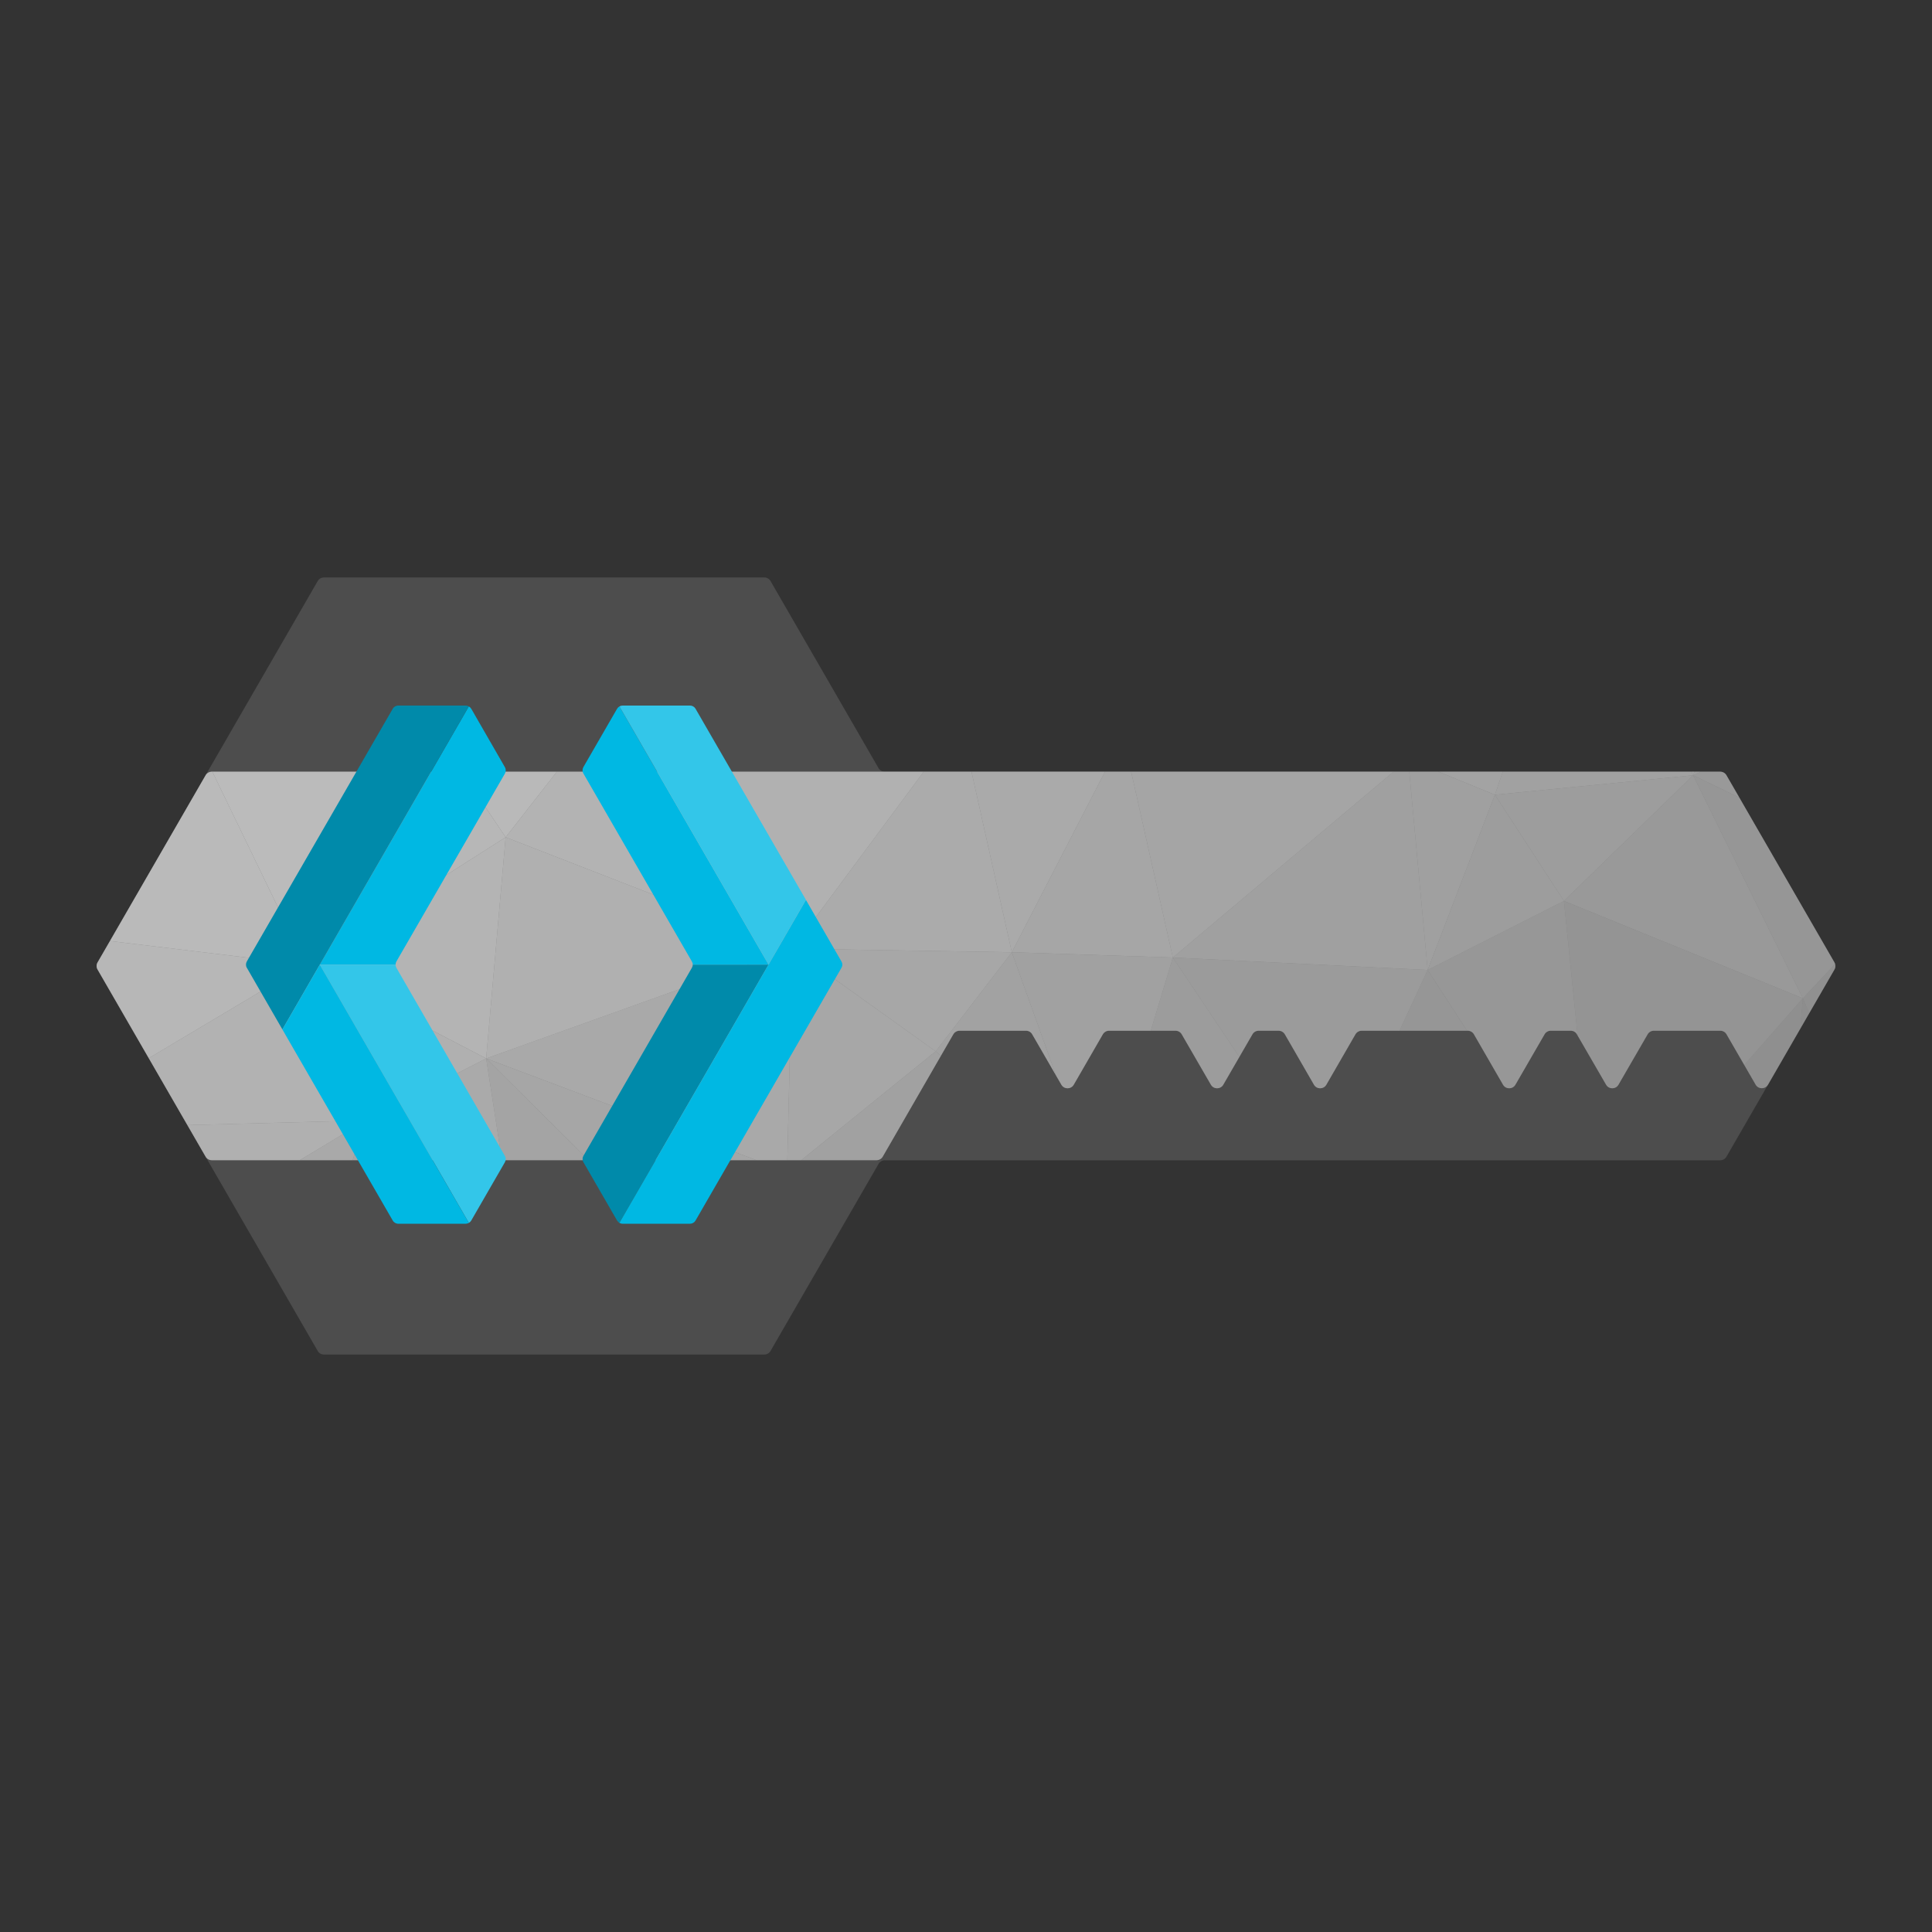 <?xml version="1.0" encoding="UTF-8" standalone="no"?>
<!DOCTYPE svg PUBLIC "-//W3C//DTD SVG 1.1//EN" "http://www.w3.org/Graphics/SVG/1.1/DTD/svg11.dtd">
<svg width="100%" height="100%" viewBox="0 0 400 400" version="1.1" xmlns="http://www.w3.org/2000/svg" xmlns:xlink="http://www.w3.org/1999/xlink" xml:space="preserve" xmlns:serif="http://www.serif.com/" style="fill-rule:evenodd;clip-rule:evenodd;stroke-linejoin:round;stroke-miterlimit:2;">
    <rect x="0" y="0" width="400" height="400" fill="#333333" stroke="none"/>
    <g id="keycloak">
        <g id="keycloak_final">
            <path id="path4263" d="M356.16,159.772l-172.988,-0c-0.532,-0 -1.022,-0.283 -1.287,-0.743l-22.354,-38.729c-0.266,-0.46 -0.755,-0.743 -1.287,-0.743l-91.179,0c-0.532,0 -1.022,0.283 -1.287,0.743l-45.578,78.957c-0.266,0.46 -0.266,1.026 -0,1.486l45.578,78.957c0.265,0.46 0.755,0.743 1.287,0.743l91.18,-0c0.531,-0 1.02,-0.283 1.286,-0.743l22.366,-38.736c0.266,-0.46 0.756,-0.743 1.287,-0.743l172.976,0c0.531,0 1.022,-0.282 1.287,-0.742l22.354,-38.729c0.265,-0.46 0.265,-1.026 0,-1.486l-22.354,-38.749c-0.265,-0.46 -0.756,-0.743 -1.287,-0.743" style="fill:#4d4d4d;fill-rule:nonzero;"/>
            <path id="path4859" d="M379.796,200.74l-5.223,9.038l-1.313,-3.098l6.671,-7.104c0.122,0.379 0.081,0.812 -0.135,1.164" style="fill:#616161;fill-rule:nonzero;"/>
            <path id="path4863" d="M360.122,165.14l-9.58,-4.627l1.597,-0.744l4.018,-0c0.528,-0 1.029,0.284 1.286,0.744l2.679,4.627Z" style="fill:#6d6d6d;fill-rule:nonzero;"/>
            <path id="path4867" d="M352.139,159.769l-1.597,0.744l0.257,-0.744l1.34,-0Z" style="fill:#767676;fill-rule:nonzero;"/>
            <path id="path4871" d="M350.799,159.769l-0.257,0.744l-0.379,-0.744l0.636,-0Z" style="fill:#7c7c7c;fill-rule:nonzero;"/>
            <path id="path4875" d="M379.931,199.576l-6.671,7.104l-22.718,-46.167l9.58,4.627l-0,0.014l19.674,34.097c0.054,0.108 0.108,0.217 0.135,0.325" style="fill:#696969;fill-rule:nonzero;"/>
            <path id="path4879" d="M374.573,209.778l-1.827,3.166l0.514,-6.264l1.313,3.098Z" style="fill:#5d5d5d;fill-rule:nonzero;"/>
            <path id="path4883" d="M373.26,206.68l-0.514,6.264l-6.698,11.623c-0.568,0.988 -2.002,0.988 -2.57,0l-2.355,-4.073l12.137,-13.814Z" style="fill:#5f5f5f;fill-rule:nonzero;"/>
            <path id="path4887" d="M350.542,160.513l-26.749,26.017l49.467,20.15l-22.718,-46.167Z" style="fill:#6d6d6d;fill-rule:nonzero;"/>
            <path id="path4891" d="M373.26,206.68l-12.137,13.814l-3.667,-6.345c-0.257,-0.461 -0.757,-0.745 -1.285,-0.745l-13.761,0c-0.527,0 -1.015,0.284 -1.285,0.745l-6.035,10.432c-0.568,0.987 -2.002,0.987 -2.571,-0l-5.899,-10.189l-2.827,-27.862l49.467,20.15Z" style="fill:#666;fill-rule:nonzero;"/>
            <path id="path4895" d="M326.62,214.392l-0.136,-0.243c-0.257,-0.461 -0.744,-0.745 -1.285,-0.745l-4.127,0c-0.528,0 -1.028,0.284 -1.285,0.745l-6.035,10.432c-0.568,0.987 -2.003,0.987 -2.571,-0l-6.021,-10.432c-0.257,-0.461 -0.758,-0.745 -1.285,-0.745l-0.136,0l-8.159,-12.583l28.213,-14.291l2.827,27.862Z" style="fill:#6b6b6b;fill-rule:nonzero;"/>
            <path id="path4899" d="M350.542,160.513l-41.038,4.032l1.637,-4.776l39.022,-0l0.379,0.744Z" style="fill:#797979;fill-rule:nonzero;"/>
            <path id="path4903" d="M309.504,164.545l14.289,21.985l26.749,-26.017l-41.038,4.032Z" style="fill:#737373;fill-rule:nonzero;"/>
            <path id="path4907" d="M311.141,159.769l-1.638,4.776l-11.69,-4.776l13.328,-0Z" style="fill:#7c7c7c;fill-rule:nonzero;"/>
            <path id="path4911" d="M303.739,213.404l-13.99,0l5.831,-12.583l8.159,12.583Z" style="fill:#696969;fill-rule:nonzero;"/>
            <path id="path4915" d="M309.504,164.545l-13.924,36.276l28.213,-14.291l-14.289,-21.985Z" style="fill:#737373;fill-rule:nonzero;"/>
            <path id="path4919" d="M309.504,164.545l-13.924,36.276l-3.802,-41.052l6.035,-0l11.691,4.776Z" style="fill:#777;fill-rule:nonzero;"/>
            <path id="path4923" d="M295.58,200.821l-52.756,-2.571l45.693,-38.481l3.261,-0l3.802,41.052Z" style="fill:#787878;fill-rule:nonzero;"/>
            <path id="path4927" d="M295.58,200.821l-5.831,12.583l-7.835,0c-0.527,0 -1.015,0.284 -1.285,0.745l-6.021,10.432c-0.569,0.987 -2.003,0.987 -2.571,-0l-6.021,-10.432c-0.271,-0.461 -0.758,-0.745 -1.299,-0.745l-4.127,0c-0.528,0 -1.028,0.284 -1.286,0.745l-2.706,4.681l-13.774,-20.58l52.756,2.571Z" style="fill:#717171;fill-rule:nonzero;"/>
            <path id="path4931" d="M288.517,159.769l-45.693,38.481l-8.632,-38.481l54.325,-0Z" style="fill:#7f7f7f;fill-rule:nonzero;"/>
            <path id="path4935" d="M256.598,218.83l-3.328,5.751c-0.569,0.987 -2.003,0.987 -2.571,-0l-6.035,-10.432c-0.257,-0.461 -0.757,-0.745 -1.285,-0.745l-5.128,0l4.573,-15.154l13.774,20.58Z" style="fill:#727272;fill-rule:nonzero;"/>
            <path id="path4939" d="M242.824,198.25l-33.34,-1.096l19.295,-37.385l5.412,-0l8.633,38.481Z" style="fill:#808080;fill-rule:nonzero;"/>
            <path id="path4943" d="M242.824,198.25l-4.573,15.154l-8.633,0c-0.528,0 -1.015,0.284 -1.285,0.745l-6.021,10.432c-0.569,0.987 -2.003,0.987 -2.571,-0l-1.056,-1.813l-9.201,-25.614l33.34,1.096Z" style="fill:#797979;fill-rule:nonzero;"/>
            <path id="path4947" d="M218.685,222.768l-4.979,-8.619c-0.257,-0.461 -0.744,-0.745 -1.285,-0.745l-13.761,0c-0.528,0 -1.015,0.284 -1.285,0.745l-2.585,4.478l-1.069,-0.961l15.764,-20.512l9.2,25.614Z" style="fill:#7a7a7a;fill-rule:nonzero;"/>
            <path id="path4951" d="M228.779,159.769l-19.295,37.385l-8.348,-37.385l27.643,-0Z" style="fill:#868686;fill-rule:nonzero;"/>
            <path id="path4955" d="M194.79,218.627l-12.029,20.851c-0.27,0.46 -0.757,0.731 -1.299,0.731l-15.574,-0l27.833,-22.543l1.069,0.961Z" style="fill:#797979;fill-rule:nonzero;"/>
            <path id="path4959" d="M209.485,197.154l-45.437,-0.731l27.197,-36.654l9.891,-0l8.349,37.385Z" style="fill:#878787;fill-rule:nonzero;"/>
            <path id="path4963" d="M164.048,196.423l29.675,21.25l15.762,-20.519l-45.437,-0.731Z" style="fill:#828282;fill-rule:nonzero;"/>
            <path id="path4967" d="M191.245,159.769l-27.197,36.654l-18.55,-36.654l45.747,-0Z" style="fill:#909090;fill-rule:nonzero;"/>
            <path id="path4971" d="M193.721,217.666l-27.832,22.543l-2.882,-0l1.041,-43.786l29.673,21.243Z" style="fill:#818181;fill-rule:nonzero;"/>
            <path id="path4975" d="M164.048,196.423l-59.359,-23.083l10.608,-13.571l30.201,-0l18.55,36.654Z" style="fill:#939393;fill-rule:nonzero;"/>
            <path id="path4979" d="M164.048,196.423l-1.041,43.786l-6.387,-0l-55.963,-21.068l63.391,-22.718Z" style="fill:#858585;fill-rule:nonzero;"/>
            <path id="path4983" d="M104.689,173.34l-4.032,45.801l63.391,-22.718l-59.359,-23.083Z" style="fill:#8f8f8f;fill-rule:nonzero;"/>
            <path id="path4987" d="M156.62,240.209l-34.747,-0l-21.216,-21.068l55.963,21.068Z" style="fill:#808080;fill-rule:nonzero;"/>
            <path id="path4991" d="M121.873,240.209l-17.955,-0l-3.261,-21.068l21.216,21.068Z" style="fill:#7e7e7e;fill-rule:nonzero;"/>
            <path id="path4995" d="M103.918,240.209l-22.759,-0l-5.412,-8.241l24.91,-12.827l3.261,21.068Z" style="fill:#868686;fill-rule:nonzero;"/>
            <path id="path4999" d="M115.297,159.769l-10.608,13.571l-9.133,-13.571l19.741,-0Z" style="fill:#9b9b9b;fill-rule:nonzero;"/>
            <path id="path5003" d="M63.286,199.719l37.371,19.422l4.032,-45.801l-41.403,26.379Z" style="fill:#949494;fill-rule:nonzero;"/>
            <path id="path5007" d="M81.159,240.209l-8.159,-0l2.747,-8.241l5.412,8.241Z" style="fill:#7f7f7f;fill-rule:nonzero;"/>
            <path id="path5011" d="M104.689,173.34l-41.402,26.379l25.125,-39.95l7.144,-0l9.133,13.571Z" style="fill:#999;fill-rule:nonzero;"/>
            <path id="path5015" d="M63.286,199.719l12.461,32.249l24.91,-12.827l-37.371,-19.422Z" style="fill:#8f8f8f;fill-rule:nonzero;"/>
            <path id="path5019" d="M88.412,159.769l-25.126,39.95l-19.323,-39.95l44.449,-0Z" style="fill:#9e9e9e;fill-rule:nonzero;"/>
            <path id="path5023" d="M75.747,231.968l-2.747,8.241l-10.946,-0l13.693,-8.241Z" style="fill:#858585;fill-rule:nonzero;"/>
            <path id="path5027" d="M75.747,231.968l-13.693,8.241l-18.199,-0c-0.528,-0 -1.028,-0.271 -1.285,-0.731l-3.775,-6.535l36.952,-0.975Z" style="fill:#8e8e8e;fill-rule:nonzero;"/>
            <path id="path5031" d="M75.747,231.968l-36.952,0.975l-7.997,-13.856l32.489,-19.368l12.46,32.249Z" style="fill:#929292;fill-rule:nonzero;"/>
            <path id="path5035" d="M63.286,199.719l-32.489,19.368l-10.594,-18.348c-0.271,-0.46 -0.271,-1.028 -0,-1.488l2.557,-4.424l40.526,4.892Z" style="fill:#989898;fill-rule:nonzero;"/>
            <path id="path5039" d="M63.286,199.719l-40.526,-4.892l19.809,-34.314c0.257,-0.46 0.758,-0.745 1.286,-0.745l0.108,0l19.323,39.951Z" style="fill:#9d9d9d;fill-rule:nonzero;"/>
            <path id="path5113" d="M379.931,199.576c-0.027,-0.108 -0.081,-0.217 -0.135,-0.325l-22.353,-38.738c-0.257,-0.46 -0.758,-0.744 -1.286,-0.744l-312.302,-0c-0.528,-0 -1.028,0.284 -1.285,0.744l-22.367,38.738c-0.27,0.46 -0.27,1.029 0,1.489l22.367,38.738c0.257,0.46 0.757,0.731 1.285,0.731l137.607,-0c0.542,-0 1.029,-0.271 1.299,-0.731l14.614,-25.329c0.27,-0.461 0.757,-0.745 1.285,-0.745l13.761,0c0.541,0 1.028,0.284 1.285,0.745l6.035,10.432c0.568,0.987 2.002,0.987 2.571,-0l6.021,-10.432c0.27,-0.461 0.758,-0.745 1.285,-0.745l13.761,0c0.528,0 1.028,0.284 1.285,0.745l6.035,10.432c0.568,0.987 2.003,0.987 2.571,-0l6.035,-10.432c0.257,-0.461 0.757,-0.745 1.285,-0.745l4.127,0c0.541,0 1.028,0.284 1.299,0.745l6.021,10.432c0.568,0.987 2.003,0.987 2.571,-0l6.021,-10.432c0.271,-0.461 0.758,-0.745 1.285,-0.745l21.961,0c0.527,0 1.028,0.284 1.285,0.745l6.021,10.432c0.569,0.987 2.003,0.987 2.571,-0l6.035,-10.432c0.257,-0.461 0.758,-0.745 1.285,-0.745l4.127,0c0.541,0 1.028,0.284 1.286,0.745l0.135,0.243l5.899,10.189c0.569,0.987 2.003,0.987 2.571,-0l6.035,-10.432c0.27,-0.461 0.758,-0.745 1.285,-0.745l13.761,0c0.528,0 1.028,0.284 1.285,0.745l6.022,10.418c0.568,0.988 2.002,0.988 2.57,0l13.748,-23.827c0.216,-0.352 0.257,-0.785 0.135,-1.164" style="fill:#fff;fill-opacity:0.3;fill-rule:nonzero;"/>
            <path id="path5117" d="M104.552,160.135l-22.488,38.942c-0.109,0.189 -0.163,0.419 -0.163,0.635l-15.682,0l30.85,-53.459c0.19,0.108 0.352,0.257 0.46,0.446l0.041,0.041l6.995,12.15c0.203,0.393 0.19,0.853 -0.013,1.245" style="fill:#00b8e3;fill-rule:nonzero;"/>
            <path id="path5121" d="M104.525,240.643l-6.982,12.096c-0.122,0.19 -0.284,0.339 -0.474,0.447l-30.863,-53.46l-0,-0.014l15.695,0c0,0.217 0.041,0.42 0.149,0.609c0,0.027 0.014,0.041 0.027,0.068l22.448,38.914c0.243,0.42 0.243,0.92 -0,1.34" style="fill:#33c6e9;fill-rule:nonzero;"/>
            <path id="path5125" d="M97.069,146.253l-30.85,53.46l-0.013,-0l-0,0.013l-7.74,13.409l-7.387,-12.814c-0.109,-0.189 -0.149,-0.392 -0.149,-0.608c-0,-0.217 0.054,-0.447 0.162,-0.636l7.483,-12.963l22.731,-39.361c0.23,-0.419 0.677,-0.676 1.15,-0.676l13.95,-0c0.23,-0 0.474,0.068 0.663,0.176" style="fill:#008aaa;fill-rule:nonzero;"/>
            <path id="path5129" d="M97.069,253.186c-0.189,0.108 -0.433,0.176 -0.663,0.176l-13.95,-0c-0.473,-0 -0.92,-0.257 -1.15,-0.677l-20.783,-35.978l-2.057,-3.572l7.74,-13.409l30.863,53.46Z" style="fill:#00b8e3;fill-rule:nonzero;"/>
            <path id="path5133" d="M159.121,199.712l-30.877,53.474c-0.176,-0.108 -0.338,-0.257 -0.46,-0.447l-0.027,-0.04l-6.995,-12.124c-0.203,-0.392 -0.19,-0.866 0.013,-1.245l22.461,-38.941c0.122,-0.203 0.19,-0.433 0.19,-0.677l15.695,0Z" style="fill:#008aaa;fill-rule:nonzero;"/>
            <path id="path5137" d="M174.397,199.712c0,0.244 -0.067,0.474 -0.189,0.677l-30.228,52.35c-0.23,0.379 -0.663,0.623 -1.123,0.623l-13.936,-0c-0.244,-0 -0.474,-0.068 -0.677,-0.176l30.877,-53.474l7.74,-13.395l7.347,12.732c0.122,0.203 0.189,0.433 0.189,0.663" style="fill:#00b8e3;fill-rule:nonzero;"/>
            <path id="path5141" d="M159.121,199.712l-15.695,0c-0,-0.23 -0.068,-0.46 -0.19,-0.663l-22.447,-38.9c-0.244,-0.406 -0.244,-0.92 -0,-1.34l6.995,-12.11c0.122,-0.189 0.284,-0.338 0.46,-0.446l30.877,53.459Z" style="fill:#00b8e3;fill-rule:nonzero;"/>
            <path id="path5145" d="M166.861,186.304l-0,0.013l-7.74,13.395l-30.877,-53.459c0.203,-0.109 0.433,-0.176 0.677,-0.176l13.936,-0c0.46,-0 0.893,0.243 1.123,0.622l22.881,39.605Z" style="fill:#33c6e9;fill-rule:nonzero;"/>
        </g>
    </g>
</svg>
